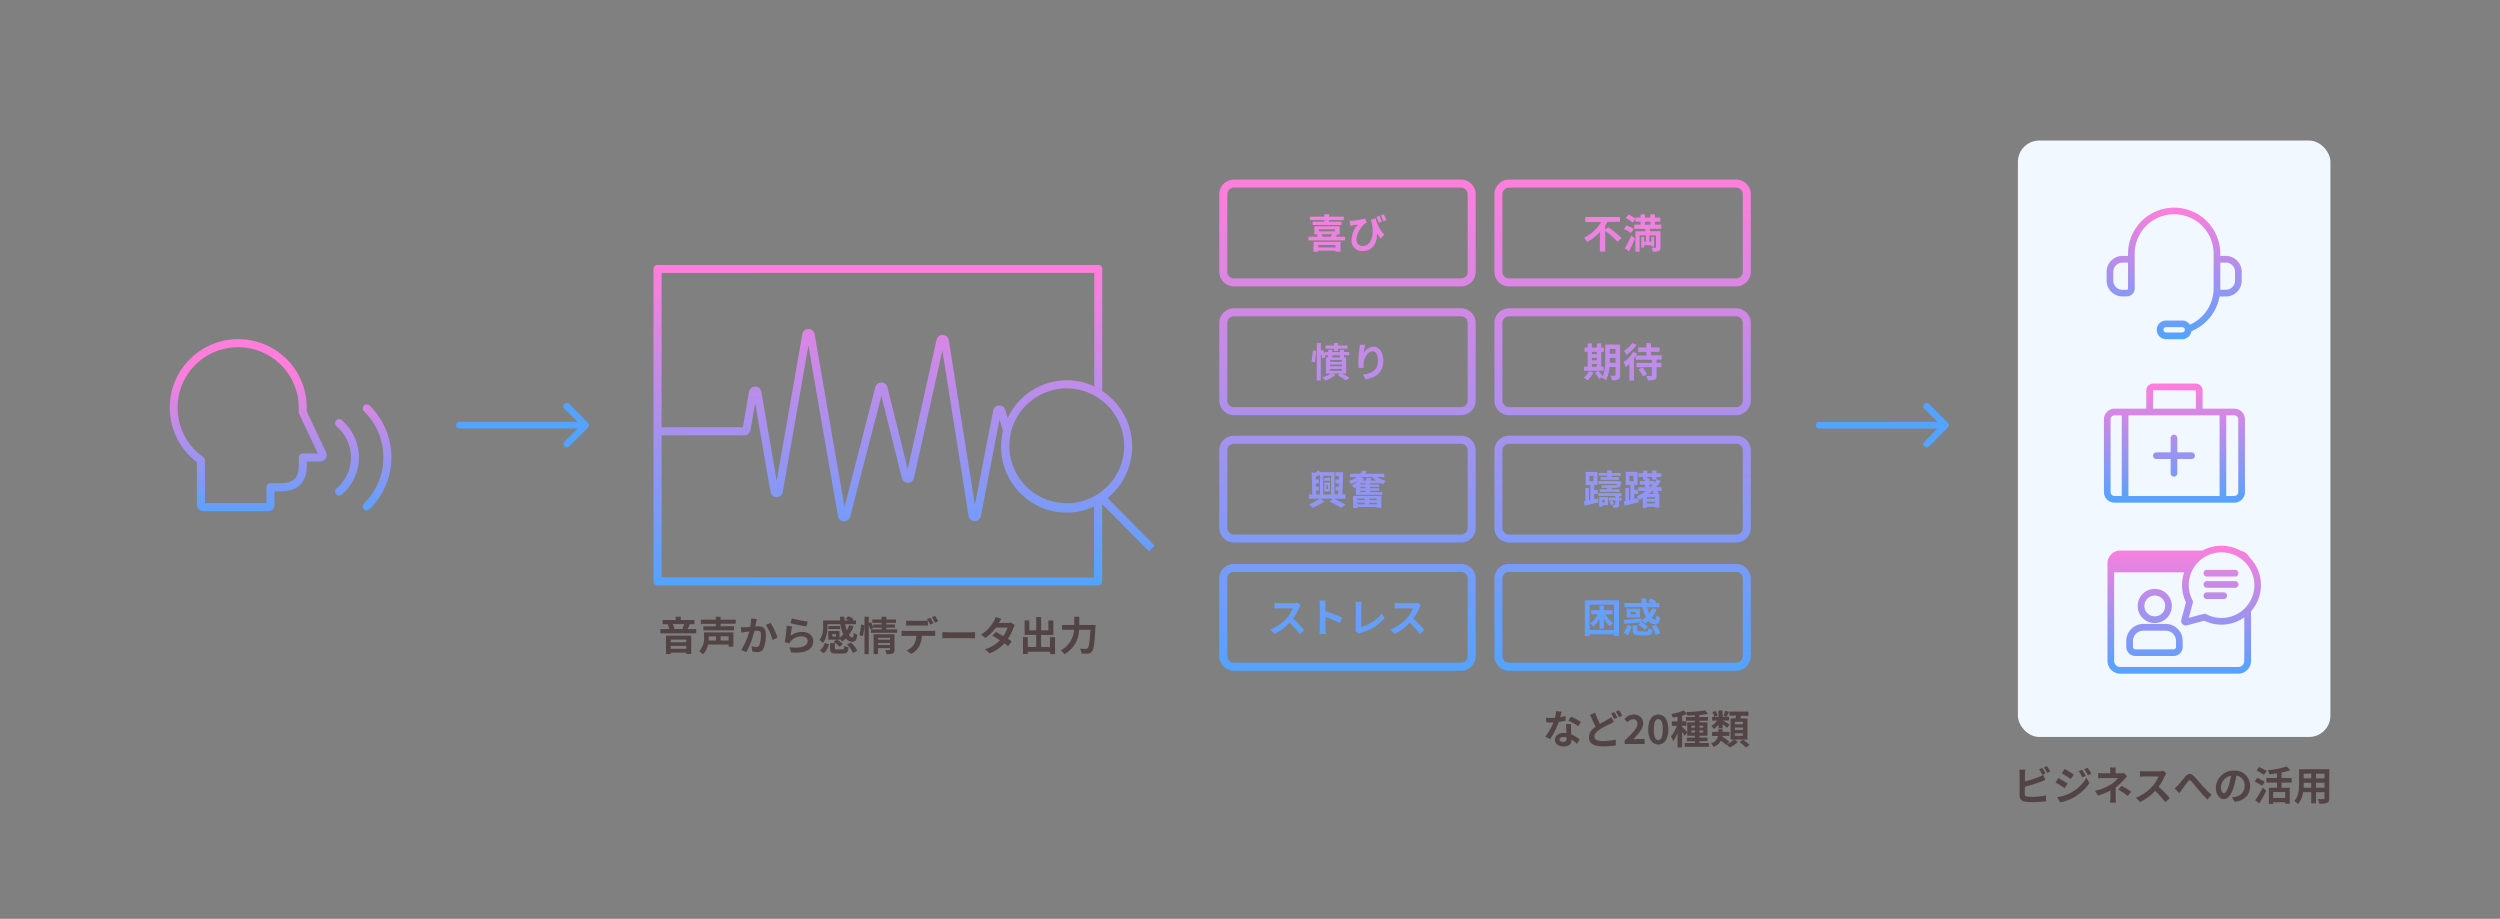 <svg xmlns="http://www.w3.org/2000/svg" xmlns:xlink="http://www.w3.org/1999/xlink" viewBox="0 0 936 344"><rect x="0" y="0" width="936" height="344" fill="#808080" stroke="none"/><defs><style>.cls-1{fill:#524444;}.cls-2{fill:#f2f8ff;}.cls-3{fill:url(#名称未設定グラデーション_12_コピー);}.cls-4{fill:url(#名称未設定グラデーション_12_コピー-2);}.cls-5{fill:url(#名称未設定グラデーション_12);}.cls-6{fill:#53a3ff;}.cls-7{fill:url(#名称未設定グラデーション_12_コピー-3);}.cls-8{fill:url(#名称未設定グラデーション_12-2);}.cls-9{fill:url(#名称未設定グラデーション_12-3);}.cls-10{fill:none;}</style><linearGradient id="名称未設定グラデーション_12_コピー" x1="814.01" y1="77.34" x2="814.01" y2="126.97" gradientUnits="userSpaceOnUse"><stop offset="0" stop-color="#ff7edc"/><stop offset="1" stop-color="#53a3ff"/></linearGradient><linearGradient id="名称未設定グラデーション_12_コピー-2" x1="814.11" y1="143.59" x2="814.11" y2="188.19" xlink:href="#名称未設定グラデーション_12_コピー"/><linearGradient id="名称未設定グラデーション_12" x1="817.77" y1="204.31" x2="817.77" y2="252.22" xlink:href="#名称未設定グラデーション_12_コピー"/><linearGradient id="名称未設定グラデーション_12_コピー-3" x1="555.99" y1="67.24" x2="555.99" y2="251.12" xlink:href="#名称未設定グラデーション_12_コピー"/><linearGradient id="名称未設定グラデーション_12-2" x1="338.5" y1="99.18" x2="338.5" y2="219.18" xlink:href="#名称未設定グラデーション_12_コピー"/><linearGradient id="名称未設定グラデーション_12-3" x1="104.99" y1="139.47" x2="104.99" y2="194.53" xlink:href="#名称未設定グラデーション_12_コピー"/></defs><g id="編集可能"><path class="cls-1" d="M584.14,268.53a17.41,17.41,0,0,0,2-.48l.06,1.74a26,26,0,0,1-2.62.53,27.57,27.57,0,0,1-3.22,6.42l-1.81-.93a23.47,23.47,0,0,0,3.06-5.3c-.27,0-.52,0-.78,0-.62,0-1.23,0-1.88-.06l-.13-1.74c.64.07,1.44.1,2,.1a12.6,12.6,0,0,0,1.36-.06,13.29,13.29,0,0,0,.41-2.5l2.07.21C584.56,267,584.37,267.73,584.14,268.53Zm4.06,4.53c0,.44,0,1.16.09,1.91a9.84,9.84,0,0,1,3.1,1.92l-1,1.6a13,13,0,0,0-2-1.6V277c0,1.39-.77,2.47-2.89,2.47-1.86,0-3.33-.82-3.33-2.47,0-1.47,1.23-2.6,3.31-2.6.36,0,.69,0,1,.06-.06-1.11-.13-2.44-.16-3.36h1.88A17.57,17.57,0,0,0,588.2,273.06Zm-3,4.73c1,0,1.35-.57,1.35-1.4v-.3a5.51,5.51,0,0,0-1.22-.15c-.87,0-1.43.39-1.43.92S584.37,277.79,585.2,277.79Zm2-8,1-1.49a27.08,27.08,0,0,1,3.7,2l-1.06,1.58A21.4,21.4,0,0,0,587.17,269.81Z"/><path class="cls-1" d="M599,271c1.1-.65,2.16-1.19,2.87-1.59a12.47,12.47,0,0,0,1.39-.9l1,1.77c-.49.27-1,.52-1.5.79a38.93,38.93,0,0,0-3.73,2c-1.24.83-2.08,1.68-2.08,2.73s1.05,1.65,3.14,1.65a25.23,25.23,0,0,0,4.88-.54l0,2.15a28.06,28.06,0,0,1-4.81.39c-3,0-5.25-.84-5.25-3.44,0-1.65,1-2.88,2.49-3.94-.69-1.28-1.41-2.9-2.09-4.47l1.9-.77A33,33,0,0,0,599,271Zm6.57-2.33-1.21.51a20.4,20.4,0,0,0-1.17-2.08l1.18-.48A22.75,22.75,0,0,1,605.58,268.65Zm1.8-.69-1.2.51a17.12,17.12,0,0,0-1.2-2.07l1.18-.49C606.55,266.48,607.11,267.44,607.38,268Z"/><path class="cls-1" d="M608.25,277.28c2.89-2.76,4.8-4.65,4.8-6.26a1.56,1.56,0,0,0-1.66-1.75,2.9,2.9,0,0,0-2,1.15l-1.21-1.2a4.48,4.48,0,0,1,3.53-1.69,3.23,3.23,0,0,1,3.49,3.37c0,1.89-1.74,3.84-3.71,5.91.55-.06,1.28-.12,1.81-.12h2.43v1.86h-7.44Z"/><path class="cls-1" d="M617.1,273.09c0-3.66,1.48-5.56,3.77-5.56s3.75,1.92,3.75,5.56-1.48,5.67-3.75,5.67S617.1,276.77,617.1,273.09Zm5.43,0c0-3-.71-3.84-1.66-3.84s-1.68.84-1.68,3.84.71,4,1.68,4S622.53,276.11,622.53,273.09Z"/><path class="cls-1" d="M639.82,278.19v1.41h-9.07v-1.41h3.82v-.67h-3v-1.35h3v-.69H631.7v-1.32l-1,1.35a13.41,13.41,0,0,0-.91-1.52v5.85h-1.72v-5.38a13.65,13.65,0,0,1-1.63,3,9.55,9.55,0,0,0-.83-1.7,14.39,14.39,0,0,0,2.22-4h-1.9v-1.66h2.14v-1.74c-.63.12-1.25.22-1.83.3a5.91,5.91,0,0,0-.5-1.37A21.38,21.38,0,0,0,630.4,266l1.19,1.36a14.52,14.52,0,0,1-1.79.57v2.12h1.61v1.66H629.8v.44a26.6,26.6,0,0,1,1.9,1.93v-3.63h2.87v-.61H631.2v-1.38h3.37v-.63l-2.83.09a4.9,4.9,0,0,0-.39-1.34,51.28,51.28,0,0,0,7.11-.61l1,1.33a29.35,29.35,0,0,1-3.19.41v.75h3.22v1.38h-3.22v.61h3v5h-3v.69h3v1.35h-3v.67Zm-6.58-5.76h1.33v-.73h-1.33Zm1.33,1.82v-.77h-1.33v.77Zm1.72-2.55v.73h1.37v-.73Zm1.37,1.78h-1.37v.77h1.37Z"/><path class="cls-1" d="M646.5,278.69a9,9,0,0,0,2.72-1.86l1.45.93a10.88,10.88,0,0,1-3.09,2.1,10.81,10.81,0,0,0-1.12-1.13l-.17.18a20.89,20.89,0,0,0-1.95-1.59,5.36,5.36,0,0,1-2.79,2.33,5.22,5.22,0,0,0-.94-1.32,3.75,3.75,0,0,0,2.63-2.76H641V274h2.34v-1h1.61v1h2.51v1.53h-2.56a2.7,2.7,0,0,1,0,.28,22.92,22.92,0,0,1,2.55,1.86Zm-3.12-7.4a7.69,7.69,0,0,1-1.68,1.65,7,7,0,0,0-1-1.15,7.45,7.45,0,0,0,2.21-2H641V268.4h2.39V266h1.54v2.37h2.42v1.39H645c.61.32,2.17,1.25,2.58,1.52l-.93,1.24c-.38-.36-1.07-.9-1.69-1.38v1.53h-1.54Zm-1.56-2.92a5.91,5.91,0,0,0-.7-1.76l1.19-.45a6.67,6.67,0,0,1,.77,1.71Zm5.58-1.88c-.36.69-.7,1.35-1,1.82l-1.14-.38a9.63,9.63,0,0,0,.68-1.83Zm2.4,2.42c.09-.32.15-.65.21-1H647.5v-1.52h7.12V268h-2.71c-.11.33-.25.66-.37,1h2.7v7.9h-6.3v-7.9Zm2.75,1.33h-3v.92h3Zm0,2.15h-3v.91h3Zm0,2.16h-3v.94h3Zm0,2.38a20.57,20.57,0,0,1,2.49,1.95l-1.35,1a17.9,17.9,0,0,0-2.4-2Z"/></g><g id="アウトライン化"><g id="アウトライン化-2" data-name="アウトライン化"><g id="ビジネスへの活用"><g id="テキスト"><path class="cls-1" d="M758.06,297.3c0,.65.3.81,1,.95a14.09,14.09,0,0,0,1.74.09,25.4,25.4,0,0,0,5.22-.53V300a42.59,42.59,0,0,1-5.34.32,17.24,17.24,0,0,1-2.52-.18,2.15,2.15,0,0,1-2-2.24v-8.17a13.59,13.59,0,0,0-.12-1.56h2.22a10.65,10.65,0,0,0-.12,1.56v2.83a37.4,37.4,0,0,0,5.19-1.66,9.48,9.48,0,0,0,1.63-.81l.81,1.9c-.58.24-1.26.53-1.75.71a52.1,52.1,0,0,1-5.88,1.83Zm6.57-7.21a16.9,16.9,0,0,0-1.17-2.07l1.18-.5a21.94,21.94,0,0,1,1.2,2.06Zm1.78-3.24a17.15,17.15,0,0,1,1.22,2l-1.19.51a15.32,15.32,0,0,0-1.21-2.07Z"/><path class="cls-1" d="M774.12,293.4,773,295.08c-.86-.6-2.42-1.6-3.42-2.14l1.08-1.65A39.64,39.64,0,0,1,774.12,293.4Zm1.2,3.42a15.22,15.22,0,0,0,5.84-5.62l1.15,2a18.23,18.23,0,0,1-5.95,5.4,19,19,0,0,1-5,1.84l-1.13-2A16.22,16.22,0,0,0,775.32,296.82Zm1.1-6.81-1.11,1.65c-.84-.58-2.4-1.59-3.39-2.14l1.08-1.65C774,288.41,775.64,289.47,776.42,290Zm4.47.47-1.31.55a13.18,13.18,0,0,0-1.32-2.35l1.25-.53A24.61,24.61,0,0,1,780.89,290.48Zm2.1-.81-1.28.57A13.84,13.84,0,0,0,780.3,288l1.28-.53A20.05,20.05,0,0,1,783,289.67Z"/><path class="cls-1" d="M796.41,290.64c-.37.38-.84.89-1.15,1.25a23.54,23.54,0,0,1-3.15,2.94c0,1.2,0,2.83,0,3.78,0,.6.06,1.45.11,1.92H790a17.28,17.28,0,0,0,.12-1.92V296a26.4,26.4,0,0,1-4.61,1.85l-1.15-1.77a18.52,18.52,0,0,0,6.12-2.51,9.82,9.82,0,0,0,2.52-2.25h-5.43c-.54,0-1.49,0-2,.08v-2a14.09,14.09,0,0,0,1.92.11h2.59v-.78a9.59,9.59,0,0,0-.09-1.38h2.15a11.15,11.15,0,0,0-.09,1.38v.78h1.8a4.68,4.68,0,0,0,1.24-.15Zm-2.11,3.57a33.89,33.89,0,0,1,3.6,2.18L796.64,298a23.3,23.3,0,0,0-3.59-2.39Z"/><path class="cls-1" d="M811.08,289.5a6.88,6.88,0,0,0-.52.93,21.85,21.85,0,0,1-2.36,4.13,42.27,42.27,0,0,1,4.19,4.29l-1.71,1.48a34.23,34.23,0,0,0-3.78-4.24,19.72,19.72,0,0,1-5.64,4.21l-1.55-1.62a16.94,16.94,0,0,0,6.15-4.3,11.66,11.66,0,0,0,2.24-3.68H803c-.63,0-1.45.09-1.77.11v-2.13a16.86,16.86,0,0,0,1.77.1h5.28a5.64,5.64,0,0,0,1.56-.19Z"/><path class="cls-1" d="M815.45,294c.69-.7,1.84-2.23,2.76-3.3s2-1.29,3.09-.24,2.19,2.52,3.07,3.48,2.21,2.37,3.63,3.65l-1.53,1.75a47.72,47.72,0,0,1-3.28-3.54c-.93-1.08-2-2.5-2.73-3.28-.53-.57-.8-.5-1.23,0-.59.75-1.65,2.22-2.28,3.06-.35.48-.68,1-1,1.41l-1.8-1.86A12.09,12.09,0,0,0,815.45,294Z"/><path class="cls-1" d="M835.64,298.53a12.84,12.84,0,0,0,1.38-.24,4,4,0,0,0,3.37-4,3.67,3.67,0,0,0-3.1-3.93,32.07,32.07,0,0,1-.89,4c-.88,3-2.17,4.83-3.79,4.83s-3-1.81-3-4.32a6.62,6.62,0,0,1,6.84-6.36,5.68,5.68,0,0,1,6,5.81c0,3.12-1.92,5.34-5.67,5.91Zm-1.16-4.5a23.12,23.12,0,0,0,.8-3.6,4.66,4.66,0,0,0-3.77,4.31c0,1.5.6,2.23,1.16,2.23S833.88,296,834.48,294Z"/><path class="cls-1" d="M846.93,294.2c-.61-.44-1.9-1.14-2.79-1.62l1-1.32c.83.4,2.16,1.05,2.82,1.45Zm-2.58,5.4a44.13,44.13,0,0,0,2.85-4.73l1.31,1.2c-.8,1.58-1.74,3.29-2.66,4.74Zm3.23-9.5c-.59-.45-1.86-1.15-2.73-1.65l1-1.29c.84.42,2.15,1.08,2.79,1.5Zm6.64,2.93v1.89h3.06v6h-1.69v-.54h-4.52V301h-1.6v-6.06h3.06V293h-4v-1.71h4v-1.76c-1,.15-2,.26-2.93.35a6.35,6.35,0,0,0-.49-1.53,29.72,29.72,0,0,0,7-1.41l1.38,1.41a18.93,18.93,0,0,1-3.27.88v2.06H858V293Zm1.37,3.51h-4.52v2.2h4.52Z"/><path class="cls-1" d="M872.06,298.86c0,1-.21,1.44-.81,1.71a7,7,0,0,1-2.88.32,6.88,6.88,0,0,0-.57-1.71c.84,0,1.83,0,2.1,0s.39-.09.39-.36V296.6h-3.17v4.18h-1.8V296.6h-3.06a8.59,8.59,0,0,1-1.89,4.45A6.33,6.33,0,0,0,859,299.9c1.64-1.8,1.77-4.47,1.77-6.57V288h11.33Zm-6.74-3.94v-1.85H862.5v.27c0,.48,0,1,0,1.58Zm-2.82-5.25v1.74h2.82v-1.74Zm7.79,0h-3.17v1.74h3.17Zm0,5.25v-1.85h-3.17v1.85Z"/></g><rect class="cls-2" x="755.5" y="52.62" width="117.01" height="223.3" rx="8"/><path id="アイコン" class="cls-3" d="M833.37,95.81h-2.09v-1.2a17.28,17.28,0,0,0-34.55,0v1.2h-2.09a5.93,5.93,0,0,0-5.92,5.92v3.33a5.93,5.93,0,0,0,5.92,5.92h1.59a3,3,0,0,0,3-3V94.61a14.78,14.78,0,0,1,29.55,0V108a14.84,14.84,0,0,1-8.89,13.55A3.5,3.5,0,0,0,817,120h-6a3.5,3.5,0,1,0,0,7h6a3.49,3.49,0,0,0,3.45-3A17.34,17.34,0,0,0,831,111h2.37a5.92,5.92,0,0,0,5.92-5.92v-3.33A5.93,5.93,0,0,0,833.37,95.81ZM796.73,108a.5.5,0,0,1-.5.5h-1.59a3.42,3.42,0,0,1-3.42-3.42v-3.33a3.43,3.43,0,0,1,3.42-3.42h2.09ZM817,124.47h-6a1,1,0,1,1,0-2h6a1,1,0,1,1,0,2Zm19.79-19.41a3.42,3.42,0,0,1-3.42,3.42h-2.09V98.31h2.09a3.42,3.42,0,0,1,3.42,3.42Z"/><path id="アイコン-2" data-name="アイコン" class="cls-4" d="M836.51,153H824.65v-6.83a2.57,2.57,0,0,0-2.57-2.57H806.14a2.58,2.58,0,0,0-2.57,2.57V153H791.71a4,4,0,0,0-4,4v27.2a4,4,0,0,0,4,4h44.8a4,4,0,0,0,4-4V157A4,4,0,0,0,836.51,153Zm-5.5,2.5v30.2H796.88v-30.2Zm-24.87-9.4,16,.07V153H806.08Zm-15.93,38.1V157a1.5,1.5,0,0,1,1.5-1.5h2.67v30.2h-2.67A1.51,1.51,0,0,1,790.21,184.19Zm47.8,0a1.5,1.5,0,0,1-1.5,1.5h-3v-30.2h3A1.5,1.5,0,0,1,838,157Zm-31.91-13.6a1.24,1.24,0,0,1,1.25-1.25h5.34V164a1.25,1.25,0,0,1,2.5,0v5.35h5.36a1.25,1.25,0,0,1,0,2.5h-5.36v5.35a1.25,1.25,0,1,1-2.5,0v-5.35h-5.34A1.24,1.24,0,0,1,806.1,170.59Z"/><path id="アイコン-3" data-name="アイコン" class="cls-5" d="M810.84,233.59h-8.39a6.38,6.38,0,0,0-6.37,6.37v2.23a3.42,3.42,0,0,0,3.42,3.42h14.29a3.42,3.42,0,0,0,3.41-3.42V240A6.37,6.37,0,0,0,810.84,233.59Zm3.86,8.6a.92.92,0,0,1-.91.92H799.5a.92.92,0,0,1-.92-.92V240a3.88,3.88,0,0,1,3.87-3.87h8.39A3.87,3.87,0,0,1,814.7,240Zm-8.06-8.93a6.39,6.39,0,1,0-6.28-6.39A6.33,6.33,0,0,0,806.64,233.26Zm0-10.28a3.89,3.89,0,1,1-3.78,3.89A3.84,3.84,0,0,1,806.64,223Zm39.85-3.43a14.65,14.65,0,0,0-4.24-10.83,4.79,4.79,0,0,0-3.29-2.51,14.75,14.75,0,0,0-14.29-.1H793.83a4.8,4.8,0,0,0-4.79,4.8v36.52a4.8,4.8,0,0,0,4.79,4.79H838a4.8,4.8,0,0,0,4.79-4.79V228.84A14.65,14.65,0,0,0,846.49,219.55Zm-15.14-12.74A12.28,12.28,0,1,1,826,229.93a1.19,1.19,0,0,0-.58-.15,1.26,1.26,0,0,0-.33.05l-5.62,1.5L821,225.7a1.2,1.2,0,0,0-.1-.91,12.28,12.28,0,0,1,10.49-18ZM838,249.72H793.83a2.28,2.28,0,0,1-2.29-2.29V214.27h26.22a15,15,0,0,0-.8,4.32,14.78,14.78,0,0,0,1.47,6.92L816.69,232a1.73,1.73,0,0,0,2.12,2.12l6.45-1.73a14.71,14.71,0,0,0,15-1.26v16.33A2.28,2.28,0,0,1,838,249.72Zm-13-35.11a1.25,1.25,0,0,1,1.25-1.25H836.8a1.25,1.25,0,0,1,0,2.5H826.27A1.25,1.25,0,0,1,825,214.61Zm0,4.21a1.25,1.25,0,0,1,1.25-1.25h10.59a1.25,1.25,0,0,1,0,2.5H826.27A1.25,1.25,0,0,1,825,218.82Zm0,4.21a1.25,1.25,0,0,1,1.25-1.25h6.32a1.25,1.25,0,1,1,0,2.5h-6.32A1.25,1.25,0,0,1,825,223Z"/></g><path id="矢印" class="cls-6" d="M729.29,158.29l-7-7a1.25,1.25,0,1,0-1.76,1.77l4.89,4.9H681.11a1.25,1.25,0,0,0,0,2.5h44.27l-4.89,4.9a1.24,1.24,0,0,0,0,1.76,1.23,1.23,0,0,0,1.76,0l7-7A1.27,1.27,0,0,0,729.29,158.29Z"/><g id="感情"><path id="感情-2" data-name="感情" class="cls-7" d="M547,107.24H462a5.51,5.51,0,0,1-5.5-5.5v-29a5.5,5.5,0,0,1,5.5-5.5h85a5.5,5.5,0,0,1,5.5,5.5v29A5.5,5.5,0,0,1,547,107.24Zm-85-37a2.51,2.51,0,0,0-2.5,2.5v29a2.51,2.51,0,0,0,2.5,2.5h85a2.5,2.5,0,0,0,2.5-2.5v-29a2.5,2.5,0,0,0-2.5-2.5Zm85,85.2H462a5.51,5.51,0,0,1-5.5-5.5v-29a5.5,5.5,0,0,1,5.5-5.5h85a5.5,5.5,0,0,1,5.5,5.5v29A5.5,5.5,0,0,1,547,155.44Zm-85-37a2.51,2.51,0,0,0-2.5,2.5v29a2.51,2.51,0,0,0,2.5,2.5h85a2.51,2.51,0,0,0,2.5-2.5v-29a2.5,2.5,0,0,0-2.5-2.5Zm85,84.69H462a5.5,5.5,0,0,1-5.5-5.5v-29a5.51,5.51,0,0,1,5.5-5.5h85a5.5,5.5,0,0,1,5.5,5.5v29A5.5,5.5,0,0,1,547,203.13Zm-85-37a2.51,2.51,0,0,0-2.5,2.5v29a2.51,2.51,0,0,0,2.5,2.5h85a2.5,2.5,0,0,0,2.5-2.5v-29a2.51,2.51,0,0,0-2.5-2.5Zm85,85H462a5.51,5.51,0,0,1-5.5-5.5v-29a5.51,5.51,0,0,1,5.5-5.5h85a5.5,5.5,0,0,1,5.5,5.5v29A5.5,5.5,0,0,1,547,251.12Zm-85-37a2.51,2.51,0,0,0-2.5,2.5v29a2.51,2.51,0,0,0,2.5,2.5h85a2.5,2.5,0,0,0,2.5-2.5v-29a2.5,2.5,0,0,0-2.5-2.5ZM650,107.24H565a5.51,5.51,0,0,1-5.5-5.5v-29a5.5,5.5,0,0,1,5.5-5.5h85a5.5,5.5,0,0,1,5.5,5.5v29A5.51,5.51,0,0,1,650,107.24Zm-85-37a2.5,2.5,0,0,0-2.5,2.5v29a2.5,2.5,0,0,0,2.5,2.5h85a2.5,2.5,0,0,0,2.5-2.5v-29a2.5,2.5,0,0,0-2.5-2.5Zm85,85.2H565a5.51,5.51,0,0,1-5.5-5.5v-29a5.5,5.5,0,0,1,5.5-5.5h85a5.5,5.5,0,0,1,5.5,5.5v29A5.51,5.51,0,0,1,650,155.44Zm-85-37a2.5,2.5,0,0,0-2.5,2.5v29a2.51,2.51,0,0,0,2.5,2.5h85a2.51,2.51,0,0,0,2.5-2.5v-29a2.5,2.5,0,0,0-2.5-2.5Zm85,84.69H565a5.5,5.5,0,0,1-5.5-5.5v-29a5.51,5.51,0,0,1,5.5-5.5h85a5.51,5.51,0,0,1,5.5,5.5v29A5.5,5.5,0,0,1,650,203.13Zm-85-37a2.51,2.51,0,0,0-2.5,2.5v29a2.5,2.5,0,0,0,2.5,2.5h85a2.5,2.5,0,0,0,2.5-2.5v-29a2.51,2.51,0,0,0-2.5-2.5Zm85,85H565a5.51,5.51,0,0,1-5.5-5.5v-29a5.51,5.51,0,0,1,5.5-5.5h85a5.51,5.51,0,0,1,5.5,5.5v29A5.51,5.51,0,0,1,650,251.12Zm-85-37a2.5,2.5,0,0,0-2.5,2.5v29a2.5,2.5,0,0,0,2.5,2.5h85a2.5,2.5,0,0,0,2.5-2.5v-29a2.5,2.5,0,0,0-2.5-2.5ZM503.6,88.64V90H489.9V88.64h3.44a5.1,5.1,0,0,0-.35-.78l.63-.15H492.1v-3h9.47v3h-.84a8.81,8.81,0,0,1-.6.93Zm-7.8-6.24h-5.38V81.12h5.38v-.9h1.81v.9h5.52V82.4h-5.52V83h4.62v1.23H491.45V83h4.35Zm-4,8.14h10.1v3.69H500v-.39h-6.49v.41h-1.76Zm1.76,1.19v.91H500v-.91Zm.24-5.12h6v-.75h-6Zm1,1.1a4.46,4.46,0,0,1,.42.93h3.09a9.2,9.2,0,0,0,.39-.93Zm20.29-6a12.38,12.38,0,0,0,3.2,6.15l-1.4,1.47a18.42,18.42,0,0,1-1.33-2c.13,3.41-1.49,6.66-5.35,6.66A3.9,3.9,0,0,1,506,89.91a9.44,9.44,0,0,1,2.34-5.83c-.58.07-1.4.21-1.92.31-.29.06-.53.11-.88.2l-.27-1.94a8.51,8.51,0,0,0,.86,0,27.41,27.41,0,0,0,5-.87l.55,1.66a4.8,4.8,0,0,0-.74.33c-1,.8-3.07,3.42-3.07,5.91a2.2,2.2,0,0,0,2.36,2.4c2.87,0,4.51-3.43,3.31-8.86-.11-.29-.21-.57-.31-.87Zm1.14,1.67a18.46,18.46,0,0,0-.86-2.19l1.12-.35c.27.62.66,1.55.87,2.16Zm1.67-.57a18.09,18.09,0,0,0-.89-2.16l1.08-.38a22,22,0,0,1,.93,2.16ZM491,135.31a29.37,29.37,0,0,0,.53-4.07l1.18.12a34.35,34.35,0,0,1-.43,4.32Zm11.51,4.56c1,.54,2.11,1.14,2.77,1.6l-1.41.93c-.7-.49-1.95-1.3-3-1.89l.76-.64h-2.92l1.33.54a15,15,0,0,1-3.82,2.08,12.31,12.31,0,0,0-1.17-1.24,12.9,12.9,0,0,0,3.36-1.38h-2v-6.09h.87V133h-1.21a6,6,0,0,1,.22.7l-1.2.56a15.76,15.76,0,0,0-.57-1.83v10H493v-14h1.54v2.82l.77-.29c.21.48.45,1.08.63,1.62v-.76h1.36v-.89h1.49v.89h2.92v-.89h1.53v.89h1.92V133H503.2v.81H504v6.09Zm-3.12-9.33h-3.15v-1.2h3.15v-.92H501v.92h3.54v1.2H501v.85h-1.62ZM498,134.81v.68h4.38v-.68Zm0,2.33h4.38v-.66H498Zm0,1.68h4.38v-.69H498Zm.77-5h2.92V133h-2.92Zm12.39-4.7a24.33,24.33,0,0,0-.6,3.08,4.58,4.58,0,0,1,3.67-2.4c2.07,0,3.68,2,3.68,5.29,0,4.2-2.58,6.21-6.51,6.93l-1.13-1.72c3.3-.51,5.61-1.59,5.61-5.19,0-2.3-.76-3.57-2-3.57-1.76,0-3.29,2.64-3.36,4.59a8.34,8.34,0,0,0,.07,1.57l-1.84.12a18.26,18.26,0,0,1-.18-2.47,35.27,35.27,0,0,1,.42-4.76c.07-.54.1-1.14.12-1.56Zm-11.67,57.65c1.54.7,3.25,1.59,4.27,2.17L502,190.13a37.68,37.68,0,0,0-4.17-2.35l1.19-1.05h-4.64l1.44,1a22.88,22.88,0,0,1-4.35,2.38,16.09,16.09,0,0,0-1.41-1.26,18.27,18.27,0,0,0,4-2.14h-4v-1.64h1.26l-.24-8.23,1.2.22a11.61,11.61,0,0,0,1.37-.93l.54.65h5.44v8.29H501c0-.43,0-.91.07-1.41H500v-1.41h1.2c0-.42,0-.84,0-1.27H500v-1.43h1.28c0-.43,0-.88,0-1.3h-1.33v-1.44h2.89c0,2.64-.13,5.92-.28,8.26h1.2v1.64Zm-6.68-1.64h1.37V177.8c-.53.24-1.05.45-1.55.65l0,1.12h1.16V181h-1.13l.05,1.27h1.08v1.41h-1.05Zm2.61-7v7h2.91v-7ZM498,180h-2.22v-1.1H498Zm-2.17.67h2.1V184h-2.1Zm.72,2.37h.64v-1.33h-.64Zm19-4.44a9.72,9.72,0,0,0,3.36,1.44,6.47,6.47,0,0,0-1,1.22,9.51,9.51,0,0,1-1.38-.56v.23h-3.61v.49h3.37v.89h-3.37v.52h3.42v.89h-3.42v.54h4.57v1h-9.87v-2.86l-.46.3a7.2,7.2,0,0,0-1.1-.93,9.56,9.56,0,0,0,2.61-2,12.87,12.87,0,0,1-2.92,1.5,3.81,3.81,0,0,0-.86-1.12,11.42,11.42,0,0,0,3.05-1.52h-2.48v-1.27h3.87a5.29,5.29,0,0,0,.78-1.19l1.53.26a8.09,8.09,0,0,1-.55.93h7.18v1.27Zm-9,7.07H517.2v4.45h-1.76v-.3H508.2v.35h-1.65Zm1.65,1v.59H511v-.59Zm2.77,2.12v-.59H508.2v.59Zm.29-7.86h-1.92l0,0v.46h1.95Zm0,1.38h-1.95v.52h1.95Zm0,1.41h-1.95v.54h1.95Zm3.93-3.8a8,8,0,0,1-1.49-1.32H510l-.27.26,1,.28c-.16.27-.34.53-.52.78h1.18a9.73,9.73,0,0,0,.36-1.08l1.74.23c-.16.3-.31.6-.46.85Zm.25,6.75h-2.77v.59h2.77Zm0,2.12v-.59h-2.77v.59ZM487,226.55a7.3,7.3,0,0,0-.53.93,22.26,22.26,0,0,1-2.35,4.12,42.07,42.07,0,0,1,4.18,4.29l-1.71,1.49a34.18,34.18,0,0,0-3.78-4.25,19.8,19.8,0,0,1-5.64,4.22l-1.54-1.62a17,17,0,0,0,6.15-4.31,11.47,11.47,0,0,0,2.23-3.67h-5.08c-.63,0-1.46.09-1.77.11v-2.13c.4.05,1.32.1,1.77.1h5.28a5.21,5.21,0,0,0,1.56-.2Zm14.67,6.72a44.52,44.52,0,0,0-5.42-2.24v4.25c0,.43.08,1.48.14,2.08H494a15.91,15.91,0,0,0,.15-2.08v-8.61a10.87,10.87,0,0,0-.15-1.81h2.34a16.07,16.07,0,0,0-.14,1.81v2.2a50.51,50.51,0,0,1,6.27,2.33Zm5.74,2.85a2,2,0,0,0,.2-1V227a9.27,9.27,0,0,0-.17-1.69h2.36a10.62,10.62,0,0,0-.15,1.69v7.79a17.05,17.05,0,0,0,7.71-5l1.06,1.69a18.78,18.78,0,0,1-8.7,5.4,4.3,4.3,0,0,0-.9.41ZM532,226.55a7.3,7.3,0,0,0-.53.93,22.26,22.26,0,0,1-2.35,4.12,42.07,42.07,0,0,1,4.18,4.29l-1.71,1.49a34.18,34.18,0,0,0-3.78-4.25,19.8,19.8,0,0,1-5.64,4.22l-1.54-1.62a17,17,0,0,0,6.15-4.31,11.47,11.47,0,0,0,2.23-3.67h-5.08c-.63,0-1.46.09-1.77.11v-2.13c.4.05,1.32.1,1.77.1h5.28a5.21,5.21,0,0,0,1.56-.2ZM602.12,85.08a38.68,38.68,0,0,1,5,4.06l-1.52,1.37A35.4,35.4,0,0,0,601,86.44v7.77h-2V86.89a17.74,17.74,0,0,1-4.77,3.69A10.64,10.64,0,0,0,593.06,89a15.77,15.77,0,0,0,6.47-5.89h-6V81.24h13v1.83h-4.67a13.75,13.75,0,0,1-.87,1.38V86Zm8.51,2.16A11.27,11.27,0,0,0,608,85.77l.94-1.35a9.57,9.57,0,0,1,2.72,1.32ZM608.35,93a52,52,0,0,0,2.4-4.8l1.41,1.07c-.68,1.6-1.46,3.33-2.24,4.78Zm1.38-12.66a12,12,0,0,1,2.58,1.59l-1.11,1.41a10.84,10.84,0,0,0-2.52-1.71Zm8,5.33v.9h3.95v6c0,.78-.15,1.19-.66,1.43a5.71,5.71,0,0,1-2.25.25,4.75,4.75,0,0,0-.41-1.48c.56,0,1.2,0,1.4,0s.25-.08.25-.24v-4.4h-2.47v2.39h.73V88.74h1v3.55h-1V91.8h-2.71v.87h-1.07V88.74h1.07v1.77h.67V88.12h-2.35v6.11h-1.58V86.58H616v-.9h-4.17V84.12h2.39V83h-1.92V81.46h1.92V80.25h1.66v1.21h2V80.25h1.73v1.21h2V83h-2v1.11H622v1.56Zm-1.83-1.56h2V83h-2Zm-19.3,55.33a10.79,10.79,0,0,1-2.22,3,9.52,9.52,0,0,0-1.43-1.07,6.9,6.9,0,0,0,2-2.43Zm3.84-.6h-7.37v-1.56h1.35v-5.57h-1.17v-1.56h1.17v-1.59H596v1.59h1.86v-1.59h1.63v1.59h1v1.56h-1v5.57h.92ZM596,131.72v.87h1.86v-.87Zm0,3.18h1.86V134H596Zm0,2.39h1.86v-1H596Zm10.57,3.13c0,.89-.16,1.35-.69,1.64a5.16,5.16,0,0,1-2.4.31,6.3,6.3,0,0,0-.51-1.69c.65,0,1.37,0,1.58,0s.3-.08.3-.32v-2.95h-2.28a12.37,12.37,0,0,1-1.35,5,5.32,5.32,0,0,0-1.41-1c0-.09.1-.17.15-.26l-1.25.71a15,15,0,0,0-1.6-2.27l1.35-.73a16.44,16.44,0,0,1,1.62,2,16,16,0,0,0,.94-6.36v-5.51h5.55Zm-1.72-4.57V134h-2.16v.56c0,.39,0,.82,0,1.29Zm-2.16-5.18v1.76h2.16v-1.76Zm17.5,4v1.18H622v1.62h-1.77v3.06c0,.9-.16,1.34-.76,1.61a7.07,7.07,0,0,1-2.55.28,7.21,7.21,0,0,0-.56-1.68c.74,0,1.56,0,1.8,0s.3-.05.3-.26v-3h-5.8v-1.62h5.8v-1.18h-6v-1.41c-.23.31-.45.63-.71,1v8.19h-1.71v-6.23a15,15,0,0,1-1.36,1.23,11.79,11.79,0,0,0-.83-1.84,13.3,13.3,0,0,0,3.6-3.86l1.56.68-.42.66h3.78v-1.31h-3.07V130.1h3.07v-1.63h1.77v1.63h3.23v1.62h-3.23V133h4v1.62Zm-7.41-5.54a15.6,15.6,0,0,1-3.9,3.75,11.15,11.15,0,0,0-.88-1.51,10.37,10.37,0,0,0,3.09-2.93Zm2.13,8.43a11.71,11.71,0,0,1,1.76,2.55l-1.56.84a11.59,11.59,0,0,0-1.65-2.62ZM598.3,186.59l.15,1.52-5.14,1.23-.33-1.65.58-.11v-4.87h1.32v4.6l.54-.1v-5.6h-1.74v-4.92h4.43v4.92h-1.25v1.83h1.34v1.5h-1.34v2Zm-3.19-6.42h1.47v-2h-1.47Zm3.28,4.46h8.7v1.11h-.91v.6h.9v1.08h-.9v1.48c0,.6-.09.87-.5,1a3.89,3.89,0,0,1-1.59.2,5.11,5.11,0,0,0-.43-1.11h.93c.13,0,.18-.06.18-.19v-1.44h-1.19a11.19,11.19,0,0,1,.71,1.24l-1.08.56a8.69,8.69,0,0,0-.72-1.37l.93-.43h-1.14v-1.08h2.49v-.6h-6.38Zm6.83-3c0-.14.06-.29.1-.44h-6.87v-1.09h7.26l.24,0,1.14.24a16.48,16.48,0,0,1-.66,2.19l-.84-.19v.34h-2.17v.5h3v1H598.9v-1h2.88v-.5h-2.17v-1Zm-3.48-3.53h-3.15v-1h3.15v-1h1.69v1h3.39v1h-3.39v.5h2.7v1.05h-6.9v-1.05h2.51Zm.3,11.07h-2.12v.51h-1.21v-3.57H602Zm-2.12-2v.95h.87v-.95Zm22.16-3.39h-1.94a6.33,6.33,0,0,1,.92.63l-.53.5h.72v5.16H619.6v-.33h-3v.37h-1.56v-3.64c-.41.25-.83.48-1.25.69-.09-.15-.24-.38-.4-.6l.15,1.5c-1.83.45-3.78.9-5.27,1.26l-.31-1.65.58-.11v-4.87h1.32v4.6l.56-.12v-5.58h-1.76v-4.92h4.44v4.92h-1.24v1.83h1.38v1.5h-1.38v1.95l1.51-.33c-.21-.27-.43-.55-.6-.73a17.88,17.88,0,0,0,3.47-2h-2.9v-1.39h2.58v-.95h-2v-1.35h2v-.54h-.79v-1h-1.73v-1.38h1.73v-1h1.6v1h1.86v-1h1.59v1H622v1.38H620.2v1h-1.59v-1h-1.86v.53h.83v1h1.78v.72a12.64,12.64,0,0,0,1-1.38l1.47.6a16.7,16.7,0,0,1-1.77,2.36h2.06Zm-12-3.63h1.48v-2h-1.48Zm9.49,6h-3v.59h3Zm0,2.34v-.63h-3v.63Zm0-3.58a9.66,9.66,0,0,0-1-.63l.56-.5h-.51c-.42.39-.87.77-1.32,1.13Zm-2-2.52h.34c.32-.3.62-.62.92-.95h-1.26Zm-11.43,42.35v13.39h-1.86v-.64h-9.14v.64h-1.78V224.76Zm-1.86,11.1v-9.45h-9.14v9.45ZM601.15,230a8.32,8.32,0,0,0,2.85,3.22,7.27,7.27,0,0,0-1.15,1.32,9.36,9.36,0,0,1-2.36-3v3.78h-1.63v-3.72a9.25,9.25,0,0,1-2.42,3,6.88,6.88,0,0,0-1.08-1.21,8.62,8.62,0,0,0,2.79-3.42h-2.37v-1.5h3.08v-1.74h1.63v1.74h3.21V230Zm6.74,6.93a9.81,9.81,0,0,0,1.36-3l1.59.62a12.93,12.93,0,0,1-1.35,3.28Zm.15-4.86c1.7-.09,4.23-.3,6.6-.48v.63a8.17,8.17,0,0,0,1.6-1.14,14.09,14.09,0,0,1-1.3-3.78H608.2v-1.53h6.48c-.06-.56-.1-1.1-.13-1.67h1.77c0,.57.07,1.11.13,1.67h1.82a11.77,11.77,0,0,0-1.19-.66l1-1a8.25,8.25,0,0,1,2.1,1.23l-.42.47h1.53v1.53h-4.57a11,11,0,0,0,.78,2.35,8.54,8.54,0,0,0,1.05-2l1.66.41a11.15,11.15,0,0,1-1.81,3.15,1.69,1.69,0,0,0,1.21.75c.35,0,.5-.45.57-1.68a4.55,4.55,0,0,0,1.4.82c-.26,2.09-.81,2.57-2.07,2.57a3.16,3.16,0,0,1-2.33-1.19,9.67,9.67,0,0,1-1.32,1,9.68,9.68,0,0,0-1.24-1.24V233h0a10.73,10.73,0,0,1,2.35,1.71l-1.15,1.1a9.42,9.42,0,0,0-2.46-1.89l.94-.89-6.17.54Zm6-4.16v3.27H609v-3.27Zm-1.68,1.17h-1.86V230h1.86Zm4,7.31c.63,0,.75-.17.82-1.22a4.65,4.65,0,0,0,1.56.6c-.21,1.7-.7,2.12-2.22,2.12H613.8c-2,0-2.54-.45-2.54-2v-1.73H613v1.71c0,.42.15.47,1,.47Zm3.67-2.49a14.76,14.76,0,0,1,1.61,3.24l-1.79.57a12.94,12.94,0,0,0-1.48-3.3Z"/></g><g id="音声から感情データ出力"><g id="テキスト-2" data-name="テキスト"><path class="cls-1" d="M260.66,235.52v1.59H247.24v-1.59h3.37a7.74,7.74,0,0,0-.64-1.71l.61-.12h-2.52v-1.57H253V230.9h1.87v1.22H260v1.57h-2.38l.64.14c-.3.61-.57,1.23-.82,1.69ZM249.35,238h9.45v6.85h-1.87v-.48h-5.79v.5h-1.79Zm1.79,1.47v1h5.79v-1Zm5.79,3.43v-1.06h-5.79v1.06Zm-5.07-9.24a6.52,6.52,0,0,1,.67,1.73l-.45.1h3.81l-.37-.09a11.85,11.85,0,0,0,.64-1.74Z"/><path class="cls-1" d="M274.57,242.11h-1.79v-.8h-7.69a7,7,0,0,1-1.94,3.69,7.73,7.73,0,0,0-1.38-1.23,6.61,6.61,0,0,0,1.82-5.13v-1.86h11Zm-4.76-8.57v.92h5V236H263.35v-1.5H268v-.92H262.4V232H268V230.9h1.8V232h5.66v1.51Zm-4.45,4.7v.43c0,.36,0,.74-.05,1.14h2.75v-1.57Zm7.42,0h-3v1.57h3Z"/><path class="cls-1" d="M283.37,231.8c-.09.39-.19.86-.27,1.23s-.19,1-.3,1.53c.5,0,.95-.06,1.25-.06,1.57,0,2.68.71,2.68,2.84a14.51,14.51,0,0,1-.84,5.41,2.38,2.38,0,0,1-2.44,1.37,8.25,8.25,0,0,1-1.77-.21l-.33-2a8.24,8.24,0,0,0,1.81.32,1.07,1.07,0,0,0,1.11-.65,10.93,10.93,0,0,0,.62-4.06c0-1.19-.51-1.35-1.46-1.35-.24,0-.6,0-1,.06a31.69,31.69,0,0,1-3,7.93l-1.95-.78a22.22,22.22,0,0,0,3-6.94l-1.28.16c-.42.05-1.18.15-1.65.23l-.16-2c.54,0,1,0,1.57,0s1.17-.06,1.92-.12a16.89,16.89,0,0,0,.32-3.15Zm5.13,1.4a26.67,26.67,0,0,1,2.6,5.52l-1.88.88A17,17,0,0,0,286.7,234Z"/><path class="cls-1" d="M296,238a7.25,7.25,0,0,1,4.36-1.41c2.61,0,4.13,1.6,4.13,3.4,0,2.72-2.15,4.8-8.33,4.26l-.57-1.95c4.46.63,6.81-.46,6.81-2.35,0-1-.91-1.67-2.22-1.67a5.21,5.21,0,0,0-4.09,1.74,3.25,3.25,0,0,0-.56.87l-1.72-.43a55.38,55.38,0,0,0,.73-6.2l2,.27C296.38,235.39,296.12,237.17,296,238Zm.46-6.45a48.07,48.07,0,0,0,5.94,1.15l-.45,1.83c-1.5-.19-4.81-.88-6-1.18Z"/><path class="cls-1" d="M309.8,234.58c0,1.84-.28,4.45-1.71,6.15a5.53,5.53,0,0,0-1.29-1.08,8,8,0,0,0,1.37-5.1V232.3h6.37c0-.47-.07-.93-.09-1.4h1.68c0,.47.05.95.09,1.4h1.59a10.89,10.89,0,0,0-1.21-.56l.88-1a7,7,0,0,1,2.09,1l-.45.54h1.38v1.41h-4.08a15.29,15.29,0,0,0,.61,2.34,8.67,8.67,0,0,0,.92-2l1.65.39a11.89,11.89,0,0,1-1.74,3.27c.4.62.82,1,1.24,1s.45-.51.53-1.8a4.12,4.12,0,0,0,1.35.78c-.26,2.13-.77,2.63-2,2.63a2.94,2.94,0,0,1-2.26-1.29,10.75,10.75,0,0,1-1.41,1.15,7.46,7.46,0,0,0-.89-.94v.27h-1a8.46,8.46,0,0,1,2.13,1.63l-1.23,1.05a9.22,9.22,0,0,0-2.23-1.83l1-.85h-3v-3.24h4.24v2.46a8.21,8.21,0,0,0,1.41-1.16,15.63,15.63,0,0,1-1.12-3.85H309.8Zm-2.86,9a5.54,5.54,0,0,0,1.83-2.87l1.59.57a6.2,6.2,0,0,1-1.95,3.29Zm7.62-8.07h-4.41V234.4h4.41Zm.84,7.59c.58,0,.67-.15.75-1.34a4.53,4.53,0,0,0,1.56.63c-.2,1.85-.69,2.3-2.15,2.3h-2.4c-1.93,0-2.38-.48-2.38-2v-1.93h1.77v1.92c0,.4.12.45.81.45ZM313,237.4h-1.37v.94H313Zm5.56,3.12a9.84,9.84,0,0,1,2.4,3.12l-1.62.81a9.92,9.92,0,0,0-2.28-3.18Z"/><path class="cls-1" d="M321.74,237.77a19.62,19.62,0,0,0,.62-3.91l1.26.16a20,20,0,0,1-.59,4.19Zm14.16-2.13v1.28h-9.82v-1.28h4V235H327l0,.07-1.17.57a14,14,0,0,0-.56-1.65V244.9h-1.6v-14h1.6v2.4l.86-.36a19.72,19.72,0,0,1,.84,2V233.8h3.1v-.6h-3.51v-1.28h3.51v-1h1.77v1h3.63v1.28h-3.63v.6h3.23V235h-3.23v.64Zm-1,7.56c0,.78-.15,1.2-.69,1.44a5.66,5.66,0,0,1-2.31.26,6,6,0,0,0-.48-1.52c.61.05,1.32,0,1.51,0s.29-.06.29-.24v-.49h-4.49v2.25h-1.65v-7.44h7.82Zm-6.17-4.41v.71h4.49v-.71Zm4.49,2.66v-.69h-4.49v.69Z"/><path class="cls-1" d="M348.79,236.21a11.33,11.33,0,0,0,1.36-.09v1.95c-.37,0-.94,0-1.36,0h-3.62a9.51,9.51,0,0,1-1,3.85,7.12,7.12,0,0,1-3,2.88l-1.76-1.27a6.12,6.12,0,0,0,2.72-2.15,6.48,6.48,0,0,0,.93-3.31H339c-.43,0-1,0-1.44.06v-2a11.48,11.48,0,0,0,1.44.09Zm-7.92-2c-.51,0-1.16,0-1.61.05v-1.94a10.61,10.61,0,0,0,1.61.12h4.9a11,11,0,0,0,1.62-.12v1.94c-.51,0-1.09-.05-1.62-.05Zm7.41-.34a20.74,20.74,0,0,0-1.19-2.09l1.2-.49c.38.55.9,1.5,1.19,2.05Zm1.8-.69a19.24,19.24,0,0,0-1.2-2.07l1.18-.5a19.58,19.58,0,0,1,1.2,2Z"/><path class="cls-1" d="M352.82,236.66c.54.05,1.64.09,2.42.09h8.05c.69,0,1.37-.06,1.76-.09V239c-.36,0-1.13-.08-1.76-.08h-8.05c-.86,0-1.86,0-2.42.08Z"/><path class="cls-1" d="M379.93,234a7,7,0,0,0-.5,1.06,17.17,17.17,0,0,1-2.07,4.11c.56.35,1.07.69,1.44,1l-1.36,1.76a15.62,15.62,0,0,0-1.4-1.07,14.21,14.21,0,0,1-5.53,3.74l-1.74-1.52a12.62,12.62,0,0,0,5.59-3.36c-1-.66-2-1.27-2.8-1.71l1.27-1.42c.8.4,1.82,1,2.82,1.57a10.6,10.6,0,0,0,1.56-3.19h-4.3a18,18,0,0,1-4,3.87l-1.62-1.25a13.67,13.67,0,0,0,4.78-5,6.69,6.69,0,0,0,.68-1.57l2.17.67c-.36.53-.75,1.22-.93,1.53v0h3.07a4.58,4.58,0,0,0,1.31-.17Z"/><path class="cls-1" d="M395,238.55v6.35h-1.86V244H384.8v.87H383v-6.36h1.81v3.74h3.14v-4.53h-4.35v-5.45h1.77V236h2.58v-5h1.83v5h2.73v-3.71h1.87v5.45h-4.6v4.53h3.34v-3.74Z"/><path class="cls-1" d="M410.17,234s0,.62-.05.86c-.3,6-.6,8.22-1.26,9a2,2,0,0,1-1.53.84,16.55,16.55,0,0,1-2.4,0,4.22,4.22,0,0,0-.61-1.85c.94.08,1.83.08,2.22.08a.9.9,0,0,0,.7-.24c.45-.47.75-2.43,1-6.89H404a10.67,10.67,0,0,1-5.5,9.14,7.16,7.16,0,0,0-1.4-1.46,9.12,9.12,0,0,0,5-7.68H397.6V234h4.59v-3.09h1.9V234Z"/></g><path class="cls-8" d="M432.3,204.29l-17.63-17.81a24.85,24.85,0,0,0-2-40.09V100.68a1.5,1.5,0,0,0-1.5-1.5h-165a1.5,1.5,0,0,0-1.5,1.5v117a1.5,1.5,0,0,0,1.5,1.5h165a1.5,1.5,0,0,0,1.5-1.5V188.75l17.47,17.65Zm-11.4-37.14a21.5,21.5,0,1,1-21.5-21.74A21.64,21.64,0,0,1,420.9,167.15Zm-11.2-65v42.53a24,24,0,0,0-10.3-2.3,24.5,24.5,0,0,0-22.12,14.12l-.84-2.83a2.31,2.31,0,0,0-2.29-1.85h0a2.3,2.3,0,0,0-2.31,1.92L365,189l-9.77-61.63a2.33,2.33,0,0,0-2.26-1.95,2.36,2.36,0,0,0-2.34,1.84l-10.78,48.34L332.25,145a2.31,2.31,0,0,0-2.27-1.77h0A2.3,2.3,0,0,0,327.7,145l-11.51,44.73c-2.6-14.94-8.95-51.46-11.18-64.6a2.31,2.31,0,0,0-2.31-1.95h0a2.31,2.31,0,0,0-2.31,1.94L290.79,180l-5.73-33.32a2.35,2.35,0,0,0-4.63,0l-2.28,13.29c-7.29-.07-25.16,0-30.45,0V102.18Zm-162,114V163c5.41,0,24.08-.09,31,0A2.35,2.35,0,0,0,281,161l1.73-10.1,5.73,33.29a2.31,2.31,0,0,0,2.31,1.95h0a2.31,2.31,0,0,0,2.31-1.95l9.59-54.82c2.84,16.59,9.09,52.53,11.07,63.87a2.34,2.34,0,0,0,2.21,1.94h.1a2.34,2.34,0,0,0,2.27-1.77L330,148.24,337.65,179a2.34,2.34,0,0,0,2.28,1.77h0a2.34,2.34,0,0,0,2.26-1.83l10.63-47.69,9.81,61.91a2.31,2.31,0,0,0,2.31,1.95h0a2.31,2.31,0,0,0,2.3-1.92l7-36.18,1.26,4.3a.79.79,0,0,0,0,.09,25.14,25.14,0,0,0-.68,5.79,24.65,24.65,0,0,0,24.5,24.74,24.17,24.17,0,0,0,10.3-2.3v26.59Z"/></g><path id="矢印-2" data-name="矢印" class="cls-6" d="M213.12,151.26a1.25,1.25,0,1,0-1.76,1.77l4.89,4.9H172a1.25,1.25,0,0,0,0,2.5h44.26l-4.89,4.9a1.24,1.24,0,0,0,0,1.76,1.23,1.23,0,0,0,1.76,0l7-7a1.27,1.27,0,0,0,0-1.77Z"/><path id="アイコン-4" data-name="アイコン" class="cls-9" d="M100.33,191.38H76.15a2.43,2.43,0,0,1-2.43-2.43V173.07a25.65,25.65,0,1,1,41.14-20.41V154l7.21,15.34a2.41,2.41,0,0,1-.14,2.34,2.38,2.38,0,0,1-2.07,1.13h-5v1.3c0,3.11-.67,5.34-2.11,7-1.66,1.9-4.27,2.87-7.76,2.87h-2.22v5a2.45,2.45,0,0,1-.71,1.72A2.41,2.41,0,0,1,100.33,191.38Zm-.56-2.44v0Zm-23-.57h23v-5.95a1.5,1.5,0,0,1,1.5-1.5H105c2.58,0,4.43-.62,5.49-1.84s1.38-2.68,1.38-5v-2.8a1.5,1.5,0,0,1,1.5-1.5H119l-7-14.83a1.57,1.57,0,0,1-.14-.64v-1.63A22.72,22.72,0,0,0,89.17,130h0a22.62,22.62,0,0,0-13.08,41.12,1.5,1.5,0,0,1,.63,1.22Zm42.64-17.8h0Zm.5-.81h0Zm17.39,21.35a1.47,1.47,0,0,1-1.09-.48,1.49,1.49,0,0,1,.07-2.12,24.15,24.15,0,0,0,0-34.52,1.5,1.5,0,0,1,2.05-2.19,27.14,27.14,0,0,1,0,38.9A1.51,1.51,0,0,1,137.25,191.11ZM127,185.56a1.51,1.51,0,0,1-1-2.66,15.29,15.29,0,0,0,0-23.3,1.5,1.5,0,0,1,1.92-2.31,18.3,18.3,0,0,1,0,27.92A1.51,1.51,0,0,1,127,185.56Z"/><rect id="余白" class="cls-10" width="936" height="344"/></g></g></svg>